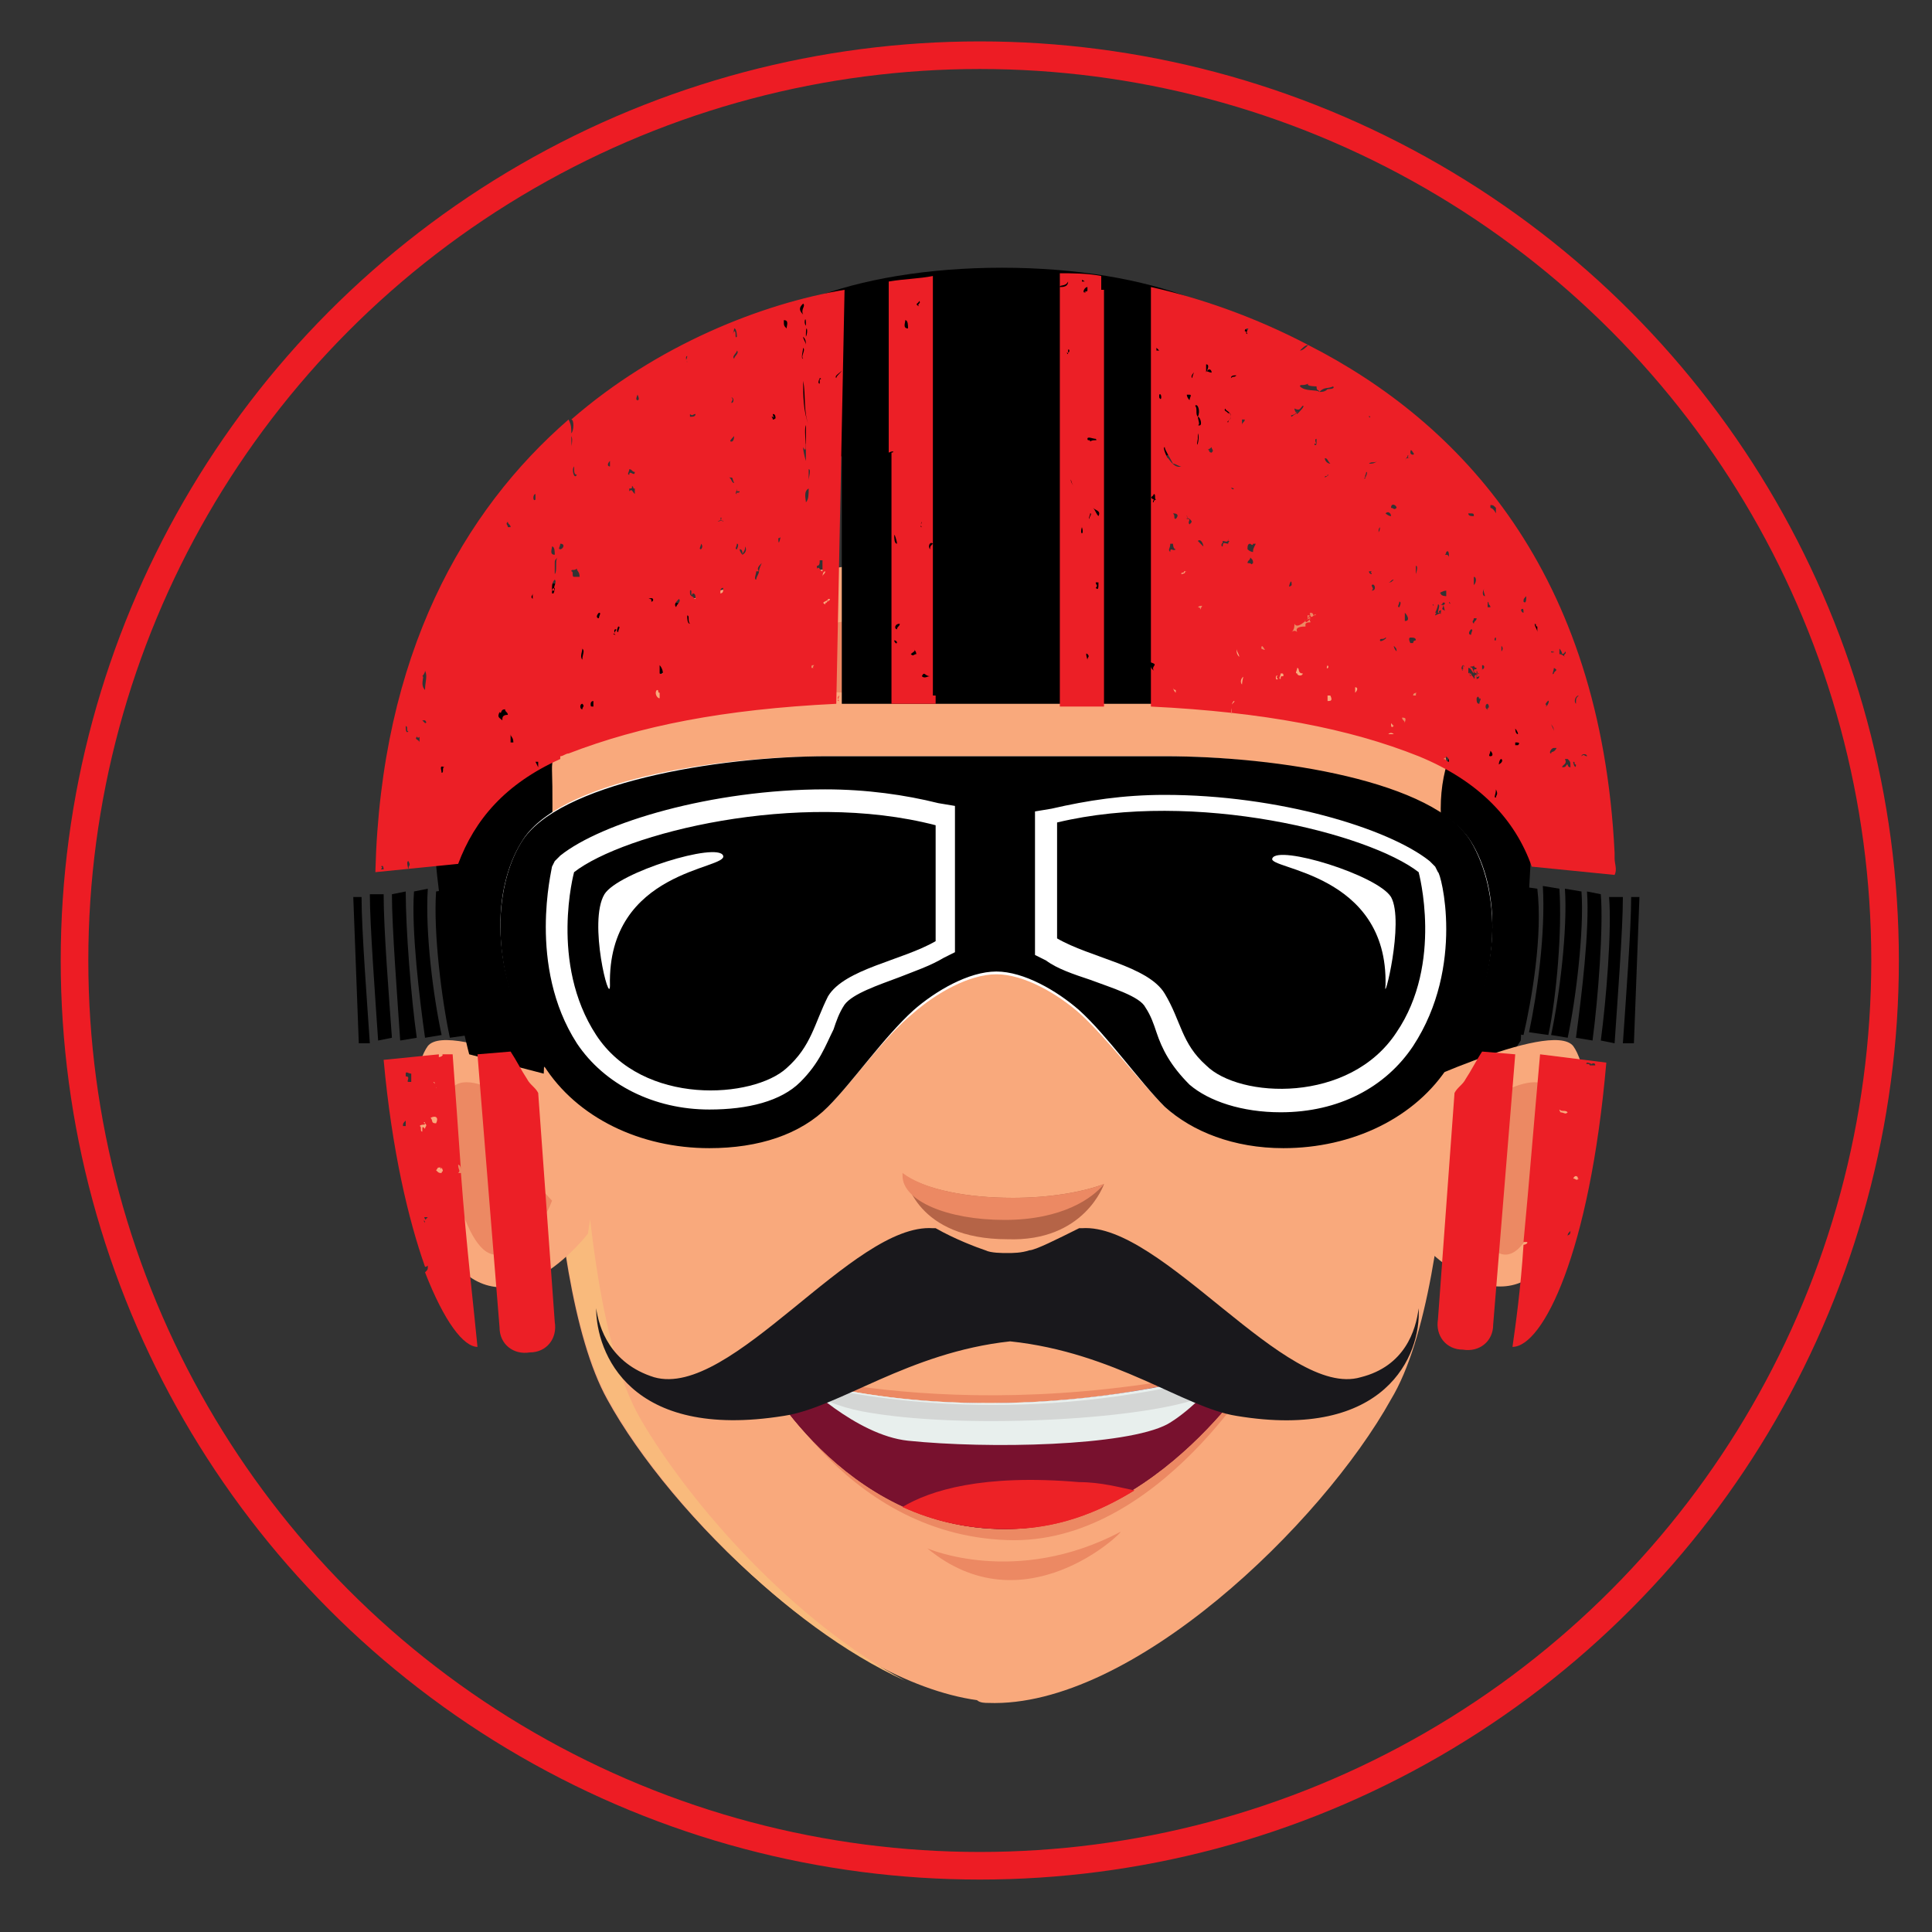 <?xml version="1.0" encoding="utf-8"?>
<!-- Generator: Adobe Illustrator 19.2.1, SVG Export Plug-In . SVG Version: 6.00 Build 0)  -->
<svg version="1.1" id="Layer_1" xmlns="http://www.w3.org/2000/svg" xmlns:xlink="http://www.w3.org/1999/xlink" x="0px" y="0px"
	 viewBox="0 0 70 70" style="enable-background:new 0 0 70 70;" xml:space="preserve">
<rect x="0" y="0" width="70" height="70" fill="#333333" stroke="none"/>
<style type="text/css">
	.st0{fill:#F9A97C;}
	.st1{fill:#EC8963;}
	.st2{fill:#F9BA7C;}
	.st3{fill:#78112E;}
	.st4{fill:#ED2226;}
	.st5{fill:#E8EFED;}
	.st6{fill:#D4D6D5;}
	.st7{fill:#B56447;}
	.st8{fill:none;stroke:#ED1C24;stroke-miterlimit:10;}
	.st9{fill:#EC1F26;}
	.st10{fill:#FFFFFF;}
	.st11{fill:#19181C;}
</style>
<path class="st0" d="M52.7,33.5c-0.9-2.9,3.9-14.1-17.7-13.3c-21.2,0.8-14.3,10.4-15.2,13.2c0,0-0.3,12.8,2.2,17.3
	c2.3,4.2,8.4,10.2,13.4,10.9c0.1,0.1,0.3,0.1,0.4,0.1c5.2,0.2,12.1-6.5,14.6-11C53,46.4,52.7,33.5,52.7,33.5"/>
<path class="st1" d="M52.4,27.6L52.4,27.6c0-0.2-0.1-0.3-0.1-0.5l0-0.1c0-0.1-0.1-0.3-0.1-0.4c0,0,0-0.1,0-0.1
	C52,26.3,52,26.2,51.9,26c0,0,0,0,0,0c-0.1-0.3-0.3-0.6-0.5-0.9c0,0,0,0,0,0c-0.1-0.2-0.2-0.3-0.3-0.4c0,0,0,0,0,0
	c-0.1-0.1-0.2-0.3-0.4-0.4c0,0,0,0,0,0c-0.3-0.3-0.6-0.6-0.9-0.9c0,0,0,0,0,0c-0.2-0.1-0.4-0.3-0.5-0.4c0,0,0,0,0,0
	c-0.6-0.4-1.3-0.8-2.1-1.1c0,0,0,0,0,0c-0.3-0.1-0.5-0.2-0.8-0.3c0,0,0,0,0,0c-0.6-0.2-1.3-0.4-2-0.5c-8.3-0.2-21,2.9-21,2.9
	s4.4,1.4,10.9,1.1c6.6-0.3,12.7-4,16.1,1.1C51,27.3,51.8,27.7,52.4,27.6"/>
<path class="st1" d="M45.8,49.3c0,0-3.8,6.7-9.3,6.5c-6.1-0.2-8.9-6.3-8.9-6.3S35.1,52,45.8,49.3"/>
<path class="st2" d="M23.2,51.4c-1.5-2.6-2-8-2.2-12.1c-0.4-0.1-0.8-0.2-1.1-0.4c0.2,4.1,0.7,9.3,2.2,11.9
	c1.9,3.4,6.3,8.1,10.7,10.1C28.8,58.8,25,54.5,23.2,51.4"/>
<path class="st0" d="M22.1,39.7c0,0-5.8-2.8-6.6-1.8c-0.8,1.1-1,5.8,1.1,8c2.1,2.2,4.7-1.2,4.7-1.2L22.1,39.7z"/>
<path class="st1" d="M19.4,40.4c0,0-3-2.3-3.2-0.5c-0.2,1.8,0.7,6.1,2,5.5c1.4-0.6,1.8-1.9,1.8-1.9S17.7,41.2,19.4,40.4"/>
<path class="st3" d="M27.5,49.6c0,0,7.7,3,18.2-0.3c0,0-3.7,6.1-9.3,6.1C30.5,55.4,27.5,49.6,27.5,49.6"/>
<path class="st4" d="M36.5,55.4c1.8,0,3.3-0.6,4.6-1.4c-0.5-0.1-1.2-0.3-2-0.3c-3.5-0.3-5.4,0.3-6.4,0.9
	C33.8,55.1,35,55.4,36.5,55.4"/>
<path class="st5" d="M44.4,49.7c-7.2,1.9-12.9,1-15.4,0.3h0c0,0,2,2,3.9,2.2c2.9,0.3,7.9,0.2,9.4-0.6C43,51.2,43.8,50.4,44.4,49.7"
	/>
<path class="st3" d="M27.5,49.6c0,0,7.7,3,18.2-0.3c0,0-3.7,6.1-9.3,6.1C30.5,55.4,27.5,49.6,27.5,49.6"/>
<path class="st4" d="M36.5,55.4c1.8,0,3.3-0.6,4.6-1.4c-0.5-0.1-1.2-0.3-2-0.3c-3.5-0.3-5.4,0.3-6.4,0.9
	C33.8,55.1,35,55.4,36.5,55.4"/>
<path class="st5" d="M44.4,49.7c-7.2,1.9-12.9,1-15.4,0.3h0c0,0,2,2,3.9,2.2c2.9,0.3,7.9,0.2,9.4-0.6C43,51.2,43.8,50.4,44.4,49.7"
	/>
<path class="st6" d="M29,50.1L29,50.1c0,0,0.6,0.8,2.6,1.1c3.7,0.6,10.1,0.2,12-0.6c0,0,0.6-0.6,0.8-0.8
	C37.2,51.7,31.5,50.7,29,50.1"/>
<path class="st7" d="M40,42.9c-0.8,0.3-2,0.5-3.3,0.5c-1.7,0-3.1-0.3-3.9-0.8c0,0.1,0.4,2.3,3.7,2.3C39.3,45,40,42.9,40,42.9"/>
<path class="st1" d="M40,42.9c-0.8,0.3-2,0.5-3.3,0.5c-1.7,0-3.2-0.3-4-0.9c0,0,0,0,0,0.1c0,0.9,1.6,1.6,3.7,1.6S39.6,43.4,40,42.9"
	/>
<path class="st7" d="M45,48.9c0,0,1.4,0.4,1,1.4C46,50.3,46.9,48.3,45,48.9"/>
<path class="st7" d="M28.4,49c0,0-1.4,0.4-1,1.4C27.4,50.5,26.5,48.5,28.4,49"/>
<path class="st1" d="M33.6,56.1c0,0,3.2,1.4,7-0.6C40.7,55.5,37.1,59,33.6,56.1"/>
<path d="M27.5,23.3c0,0-7.6,1.7-7.5,4.6c0.1,2.9-0.3,11-0.3,11L17,38.2c0,0-4.8-18.2,3.7-17C29.2,22.4,27.5,23.3,27.5,23.3"/>
<path d="M18.8,26.6c1-4.6,6.2-4.1,6.2-4.1c-1.1-0.5-2-1-3-1.3c-7.4-0.5-3.1,17-3.1,17l0.9,0.2C19.8,38.4,17.8,31.2,18.8,26.6"/>
<polygon points="56,21.4 55.1,37.7 52.2,42.1 52.4,33.1 "/>
<path class="st0" d="M50.4,39.7c0,0,5.8-2.8,6.6-1.8c0.8,1.1,1,5.8-1.1,8c-2.1,2.2-4.9-1.4-4.9-1.4L50.4,39.7z"/>
<path class="st1" d="M53.1,40.4c0,0,3-2.3,3.2-0.5c0.2,1.8-0.7,6.1-2,5.5c-1.4-0.6-1.8-1.9-1.8-1.9S54.8,41.2,53.1,40.4"/>
<path d="M52.2,29.3c0-1.6,0.6-2.9,1.3-2.9c0.7,0,1.3,1.3,1.3,2.9c0,1.6-0.6,2.9-1.3,2.9C52.8,32.2,52.2,30.9,52.2,29.3"/>
<rect x="30.5" y="11.1" width="11.4" height="14.4"/>
<path d="M26.6,13.5c0-2.1,4.3-3.8,9.7-3.8c5.4,0,9.7,1.7,9.7,3.8c0,2.1-4.3,3.8-9.7,3.8C31,17.3,26.6,15.6,26.6,13.5"/>
<circle class="st8" cx="35.5" cy="34.8" r="32.8"/>
<path class="st9" d="M19.5,39.6c-0.1-0.2-0.3-0.3-0.4-0.5c-0.2-0.3-0.4-0.7-0.6-1l-1.2,0.1l0.8,9.9c0,0.6,0.5,1,1.1,0.9
	c0.6,0,1-0.5,0.9-1.1L19.5,39.6z"/>
<path class="st9" d="M52.7,39.6c0.1-0.2,0.3-0.3,0.4-0.5c0.2-0.3,0.4-0.7,0.6-1l1.2,0.1L54.1,48c0,0.6-0.5,1-1.1,0.9
	c-0.6,0-1-0.5-0.9-1.1L52.7,39.6z"/>
<path class="st10" d="M53.3,30.5c-1.3-2.1-7-3.1-11.1-3.1h-6.1H30c-4.1,0-9.8,0.9-11.1,3.1c-1,1.6-1.3,4.7,0.8,8c1.2,1.9,3.5,3,6,3
	c1.8,0,3.3-0.5,4.3-1.4c0.9-0.9,2-2.5,3.1-3.4c0.8-0.7,2-1.4,3-1.4c1,0,2.2,0.7,3,1.4c1,0.9,2.2,2.5,3.1,3.4c1,0.9,2.5,1.4,4.3,1.4
	c2.5,0,4.8-1.1,6-3C54.6,35.2,54.3,32.1,53.3,30.5"/>
<path class="st9" d="M39.9,10.5c0,0,0-0.1,0-0.1c0,0,0-0.4,0-0.4c-0.5-0.1-1.1-0.1-1.5-0.1l0,15.7c0.5,0,1.1,0,1.6,0V10.5z
	 M38.4,10.4c0-0.1,0.2,0,0.3-0.2C38.7,10.4,38.5,10.4,38.4,10.4 M38.7,12.8C38.7,12.9,38.6,12.7,38.7,12.8
	C38.6,12.7,38.6,12.7,38.7,12.8c0-0.1,0-0.1,0-0.1C38.7,12.6,38.8,12.7,38.7,12.8C38.8,12.8,38.6,12.7,38.7,12.8 M38.9,17.6
	c0,0-0.1-0.1-0.1-0.2C38.8,17.3,38.8,17.5,38.9,17.6C38.9,17.5,38.9,17.5,38.9,17.6C39,17.5,38.9,17.5,38.9,17.6 M39.2,19.1
	C39.3,19.4,39.1,19.4,39.2,19.1 M39.3,10.2C39.3,10.2,39.3,10.2,39.3,10.2L39.3,10.2c-0.1,0-0.1,0-0.1,0v-0.1
	C39.2,10.2,39.2,10.1,39.3,10.2L39.3,10.2C39.3,10.1,39.3,10.2,39.3,10.2L39.3,10.2z M39.3,10.6c-0.1,0,0-0.2,0.1-0.2
	c0,0.1,0,0.1,0,0.1C39.4,10.6,39.4,10.5,39.3,10.6C39.3,10.5,39.4,10.6,39.3,10.6 M39.4,23.9c0,0-0.1-0.3,0-0.2
	C39.5,23.8,39.4,23.8,39.4,23.9 M39.5,18.8C39.5,18.8,39.5,18.8,39.5,18.8C39.5,18.8,39.5,18.8,39.5,18.8c-0.1,0,0-0.1,0-0.2
	C39.6,18.6,39.4,18.8,39.5,18.8 M39.5,16c0-0.1-0.1,0-0.1-0.1c0-0.1,0.2,0,0.3,0C39.8,16,39.6,15.9,39.5,16 M39.8,18.7
	c-0.1-0.1-0.1-0.2-0.2-0.3C39.7,18.5,39.9,18.5,39.8,18.7 M39.7,21.3c0.1-0.1,0-0.1,0-0.2c0,0,0.1,0,0.1,0
	C39.8,21.3,39.8,21.4,39.7,21.3"/>
<path class="st9" d="M30.6,10.5c-3,0.5-6.8,2-9.9,4.7c0.1,0,0.1,0.4,0,0.5c0-0.2,0-0.3-0.1-0.5c-3.8,3.3-6.8,8.5-7,16.4l3-0.3
	c0.6-1.6,1.7-2.9,3.7-3.8c0,0,0,0,0-0.1c0,0,0,0,0,0c0.1,0,0.2-0.1,0.3-0.1c2.6-1,5.6-1.6,9.7-1.8L30.6,10.5z M13.8,31.5
	c0,0,0.1-0.1,0-0.1c0.1-0.1,0.1,0.1,0.1,0.1H13.8z M14.8,31.5c0,0-0.1-0.3,0-0.3C14.9,31.4,14.8,31.3,14.8,31.5 M14.7,26.3
	C14.8,26.3,14.8,26.3,14.7,26.3C14.8,26.4,14.8,26.3,14.7,26.3c0.1,0,0,0.2,0.1,0.2C14.7,26.6,14.7,26.4,14.7,26.3 M15.2,26.9
	C15.2,26.9,15.2,26.9,15.2,26.9L15.2,26.9c0-0.1-0.2-0.1-0.1-0.2c0,0,0,0,0,0c0-0.1,0,0.1,0.1,0C15.2,26.8,15.2,26.9,15.2,26.9
	 M15.4,26.2C15.3,26.3,15.5,26.1,15.4,26.2c-0.1-0.1-0.1-0.1-0.1-0.1c0,0,0.1,0,0.1,0C15.4,26.1,15.5,26.2,15.4,26.2 M15.4,25
	c-0.2-0.2,0-0.5-0.1-0.5c0,0,0.1-0.1,0.1-0.2C15.5,24.5,15.4,24.7,15.4,25 M16.1,27.8c-0.1,0,0,0.2-0.1,0.2
	C16,27.9,15.9,27.7,16.1,27.8C16,27.8,16,27.8,16.1,27.8 M18.2,26.1C18.1,26,18,26,18.1,25.8c0.1,0.1,0-0.1,0.2-0.1
	c0,0.1,0.1,0.1,0.1,0.2C18.2,25.9,18.2,26,18.2,26.1 M18.4,18.9c0,0.1,0.1,0.1,0.1,0.2h-0.1C18.4,19,18.3,19,18.4,18.9 M18.5,26.9
	c0-0.1,0-0.1,0-0.3c0,0.1,0.1,0.1,0.1,0.3C18.6,26.9,18.5,26.9,18.5,26.9 M19.2,23.2C19.2,23.2,19.2,23.3,19.2,23.2L19.2,23.2
	C19.2,23.1,19.2,23.2,19.2,23.2C19.2,23.2,19.2,23.2,19.2,23.2 M19.3,21.7c-0.1-0.1,0-0.1,0-0.2C19.3,21.4,19.3,21.6,19.3,21.7
	 M19.4,17.9c0,0.1,0,0.1,0,0.2C19.3,18.2,19.3,17.9,19.4,17.9 M19.5,27.8L19.5,27.8l-0.1-0.2h0.1V27.8z M20,19.8
	c0.1,0,0.1,0.2,0.1,0.3C19.9,20.1,20,19.9,20,19.8 M20.1,21c0.1,0.1-0.1,0.3,0,0.4c0,0-0.1,0-0.1,0C20,21.2,20,21.1,20.1,21
	 M20.1,21.5c0,0-0.1,0-0.1,0c0-0.1,0-0.2,0.1-0.2C20.1,21.5,20,21.5,20.1,21.5 M20.1,20.8c0-0.1,0-0.3,0-0.4c0-0.1,0-0.1,0.1-0.2
	C20.1,20.3,20.2,20.7,20.1,20.8 M20.3,19.9c-0.1,0,0-0.1,0-0.2C20.5,19.7,20.4,19.9,20.3,19.9 M29.7,13.7
	C29.8,13.7,29.7,13.8,29.7,13.7c0,0.1,0,0.1,0,0.2C29.6,13.9,29.7,13.7,29.7,13.7 M29.2,12.2c0,0.1,0-0.1,0-0.1
	C29.2,11.7,29.3,12,29.2,12.2 M29.2,12.5c0-0.1-0.1-0.2-0.1-0.3C29.2,12.3,29.2,12.4,29.2,12.5 M29.2,11.7c0,0.1,0,0.1,0,0.1
	C29.1,11.7,29.2,11.4,29.2,11.7 M26.6,11.9c0.1,0,0.1,0.3,0.1,0.3c-0.1,0.1,0-0.2-0.1-0.2C26.5,12.2,26.6,12,26.6,11.9 M26.1,18.8
	C26.1,18.7,26.2,18.8,26.1,18.8c0.1,0.1,0.1,0.1,0.1,0c0,0,0,0,0,0v0.1c-0.1-0.1-0.1,0-0.2,0C26,18.9,26.2,18.8,26.1,18.8 M25,15
	c0.1,0.1,0.1,0,0.2,0c0,0.1-0.1,0.1-0.2,0.1V15z M20.9,17.2c-0.1,0.2-0.2-0.2-0.1-0.3C20.8,17.1,20.8,17.2,20.9,17.2 M20.7,15.8
	c0.1,0.2-0.1,0.5,0.1,0.7C20.7,16.4,20.7,16,20.7,15.8 M20.8,20.9c-0.1,0,0-0.2-0.1-0.2c0-0.1,0.1,0,0.2-0.1c0,0.1,0.1,0.1,0.1,0.3
	H20.8z M21.1,25.7c-0.1,0-0.1-0.2,0-0.2C21.2,25.6,21.1,25.6,21.1,25.7 M21.1,23.9C21.1,23.9,21,23.8,21.1,23.9
	c-0.1-0.1,0-0.3,0-0.4C21.2,23.6,21.1,23.7,21.1,23.9 M21.5,25.6c-0.1,0-0.1,0-0.1-0.1c0,0,0-0.1,0.1-0.1V25.6z M21.7,22.4
	c-0.1,0-0.1-0.1,0-0.2C21.8,22.2,21.7,22.3,21.7,22.4 M22.1,16.9c-0.1,0-0.1-0.1,0-0.2C22.1,16.7,22.1,16.8,22.1,16.9 M22.3,23
	C22.2,23,22.2,22.9,22.3,23c-0.1-0.2,0-0.2,0-0.2C22.4,22.8,22.2,22.9,22.3,23 M22.4,22.9c-0.1,0,0-0.2,0-0.2
	C22.5,22.7,22.4,22.8,22.4,22.9 M22.8,17C22.8,17,22.8,17,22.8,17c0.1,0,0.1,0.1,0.2,0.1c0,0.2-0.2-0.1-0.2,0.1
	C22.7,17.2,22.8,17.1,22.8,17 M22.8,17.8v-0.1c0.1,0,0.1,0,0.1-0.1c0.1,0.1,0,0.1,0.1,0.1c0,0,0,0.1,0,0.2
	C22.9,17.8,22.9,17.7,22.8,17.8 M23.1,14.5c-0.1,0,0-0.2,0-0.2C23.1,14.3,23.2,14.5,23.1,14.5 M23.6,21.8
	C23.6,21.8,23.6,21.7,23.6,21.8C23.6,21.7,23.6,21.7,23.6,21.8c0-0.1,0-0.1-0.1-0.1C23.7,21.6,23.7,21.8,23.6,21.8 M23.9,25.3
	c-0.1,0-0.2-0.2-0.1-0.3c0.1,0,0,0.1,0.1,0.1V25.3z M23.9,24.4c0-0.1,0-0.2,0-0.3C24,24.2,24.1,24.5,23.9,24.4 M24.5,22
	c-0.1-0.1,0-0.2,0.1-0.3C24.7,21.8,24.5,21.9,24.5,22 M24.9,12.9c0,0.1-0.1,0.2,0,0.2C24.9,13.2,24.8,12.9,24.9,12.9 M25,22.6
	c-0.1,0-0.1-0.2-0.1-0.3C25,22.3,24.9,22.5,25,22.6 M25.2,21.7C25.1,21.7,25.1,21.6,25.2,21.7c-0.1-0.1-0.2-0.1-0.2-0.2c0,0,0,0,0,0
	c0,0,0-0.1,0-0.1c0.1-0.1,0,0.3,0.1,0.1C25.2,21.5,25.2,21.6,25.2,21.7 M25.4,19.9c-0.1,0,0-0.1,0-0.2
	C25.5,19.8,25.4,19.9,25.4,19.9 M26.1,21.5c0-0.1,0-0.2,0.1-0.2c0,0,0,0.1,0,0.1C26.2,21.5,26.1,21.5,26.1,21.5 M26.4,17.3
	C26.4,17.3,26.5,17.2,26.4,17.3c0.2,0,0.1,0,0.2,0.2C26.5,17.5,26.5,17.3,26.4,17.3 M26.6,15.8c0,0,0,0.2-0.1,0.2
	C26.4,16,26.5,15.9,26.6,15.8 M26.5,14.6c0-0.1,0.1-0.1,0-0.2C26.6,14.4,26.6,14.6,26.5,14.6 M26.7,12.7c0.1,0.1-0.1,0.2-0.1,0.3
	C26.5,12.9,26.7,12.8,26.7,12.7 M26.7,19.9c-0.1,0,0-0.1,0-0.2C26.8,19.7,26.7,19.9,26.7,19.9 M26.7,17.9c-0.1,0,0-0.1,0-0.2
	c0,0,0,0,0,0.1c0,0,0,0,0.1,0C26.8,17.9,26.6,17.8,26.7,17.9 M26.9,20.1c0,0-0.1-0.1-0.1-0.2C26.9,19.9,26.9,20,26.9,20.1
	c0-0.1,0.1-0.1,0.1-0.3C27.1,20,26.9,20.1,26.9,20.1 M27.1,17.9v-0.2C27.1,17.7,27.1,18,27.1,17.9 M27.4,21c-0.1,0,0-0.2,0-0.3
	c0,0,0.1,0,0.1,0C27.5,20.8,27.4,20.9,27.4,21 M27.5,20.7c-0.1-0.1,0-0.2,0.1-0.3C27.6,20.4,27.5,20.6,27.5,20.7 M28,15.2
	c0-0.1-0.1-0.1,0-0.1c0.1,0.1,0,0,0-0.1c0.1,0,0.1,0.1,0.1,0.2C28.1,15.1,28.1,15.2,28,15.2 M28.2,19.5c0.1,0,0.1-0.1,0.1-0.2
	C28.3,19.4,28.2,19.9,28.2,19.5 M28.5,11.9C28.5,11.8,28.5,11.8,28.5,11.9c-0.1-0.1-0.1-0.1-0.1-0.3C28.6,11.6,28.5,11.8,28.5,11.9
	 M29.1,11c0.1,0.1-0.1,0.2,0,0.4C28.9,11.2,29,11.1,29.1,11 M29.1,12.6c0.1,0.1-0.1,0.3,0,0.4C29,13,29.1,12.7,29.1,12.6 M29.1,13.8
	c0.1,0.5,0,1.1,0.2,1.6C29.1,14.9,29.1,14.3,29.1,13.8 M29.2,15.4c0,0.1,0,0.8,0,1.3c0,0-0.1-0.3-0.1-0.5
	C29.3,16.6,29.1,15.6,29.2,15.4 M29.3,17.4c0,0.1,0,0.2,0,0.3c0,0,0,0,0,0c0,0.2,0,0.4-0.1,0.5c0-0.1-0.1-0.4,0.1-0.5c0,0,0,0,0-0.1
	c0-0.2,0-0.5,0-0.6C29.4,17,29.3,17.3,29.3,17.4 M29.4,24.2c0-0.1,0-0.1,0.1-0.1c0,0-0.1,0.1,0,0.1C29.6,24.2,29.5,24.2,29.4,24.2
	 M29.8,20.7c-0.1,0-0.1-0.2-0.2-0.1c0,0,0-0.1,0-0.1c0.1,0,0.1-0.1,0.1-0.2c0,0,0.1,0,0.1,0C29.8,20.4,29.8,20.5,29.8,20.7
	C29.8,20.6,29.8,20.7,29.8,20.7 M29.9,20.7c0,0.1-0.1,0.1-0.1,0.2C29.8,20.9,29.8,20.7,29.9,20.7 M29.9,21.9
	c-0.2-0.1,0.1-0.1,0.1-0.2C30,21.7,30,21.8,29.9,21.9C30,21.8,29.9,21.8,29.9,21.9 M30,21.8c0-0.1,0-0.1,0-0.1
	C30.1,21.7,30.1,21.7,30,21.8C30.1,21.8,30.1,21.8,30,21.8 M30.4,25.4c-0.1,0,0-0.1,0-0.2C30.4,25.2,30.3,25.3,30.4,25.4 M30.3,13.7
	c-0.1-0.1,0.2-0.2,0.2-0.3C30.5,13.5,30.3,13.6,30.3,13.7"/>
<path class="st9" d="M15.4,45.9C15.4,45.9,15.4,45.9,15.4,45.9C15.4,45.8,15.4,45.9,15.4,45.9c0.1,0,0.1-0.1,0.1,0
	c0,0.1,0,0.1-0.1,0.2c0.7,1.8,1.4,2.7,1.9,2.7c-0.1-1.1-0.4-3.6-0.6-6.3c0,0-0.1,0-0.1,0c0.1-0.1,0-0.1,0-0.3c0.1,0,0.1,0.2,0.1,0.2
	c-0.1-1.4-0.2-2.9-0.3-4.2l-0.4,0c0.1,0,0,0.1-0.1,0.1v-0.1l-2,0.2C14.2,41.7,14.8,44.2,15.4,45.9 M16,42.3c0.1,0.2,0,0.1,0,0.2
	c-0.1,0-0.1,0-0.2-0.1c0,0,0,0,0,0C15.9,42.3,15.8,42.3,16,42.3C15.9,42.3,16,42.4,16,42.3 M15.7,39.2c0.1,0,0,0.1,0.1,0.2
	C15.8,39.5,15.8,39.3,15.7,39.2C15.7,39.3,15.7,39.3,15.7,39.2 M15.8,40.7C15.8,40.7,15.8,40.7,15.8,40.7c-0.2,0-0.1-0.1-0.2-0.2
	C15.8,40.4,15.9,40.5,15.8,40.7 M15.4,44.3C15.4,44.3,15.3,44.2,15.4,44.3C15.4,44.2,15.4,44.2,15.4,44.3
	C15.3,44.2,15.4,44.2,15.4,44.3c0.1-0.1-0.1-0.2,0-0.2c0,0,0.1,0,0.1,0C15.4,44.2,15.4,44.2,15.4,44.3 M15.4,40.7
	C15.4,40.7,15.4,40.7,15.4,40.7C15.3,40.7,15.4,40.6,15.4,40.7c0.1,0.1,0,0.1,0,0.2c-0.1-0.1-0.1-0.1-0.1,0.1c-0.1,0,0-0.2-0.1-0.2
	C15.3,40.7,15.4,40.8,15.4,40.7 M14.7,38.9C14.8,38.9,14.7,38.9,14.7,38.9c0-0.1,0.1,0,0.2,0c0,0.1,0,0.1,0,0.3c0,0-0.1,0-0.1,0
	c-0.1,0,0.1-0.2-0.1-0.2C14.7,39,14.7,39,14.7,38.9 M14.7,40.6c0,0.1,0,0.1,0,0.2h-0.1c0,0,0,0,0,0C14.6,40.7,14.6,40.7,14.7,40.6
	L14.7,40.6z"/>
<path class="st9" d="M55.8,38.2c-0.2,2.2-0.4,4.7-0.6,6.8c0,0,0.1,0,0.1,0c0.1,0,0,0.1-0.1,0.1c-0.1,1.6-0.3,3-0.4,3.7
	c1.1,0,2.8-3.4,3.4-10.3L55.8,38.2z M56.5,40.2c0.1,0.1,0.2,0,0.3,0.1c-0.1,0.1-0.1,0-0.3,0C56.6,40.3,56.5,40.3,56.5,40.2
	 M56.8,44.8C56.7,44.8,56.7,44.8,56.8,44.8C56.8,44.8,56.7,44.8,56.8,44.8c0-0.1,0-0.1,0.1-0.2C56.9,44.8,56.8,44.7,56.8,44.8
	 M57.2,42.7C57.2,42.6,57.1,42.7,57.2,42.7c-0.1,0.1-0.1,0-0.2,0C57.1,42.5,57.2,42.7,57.2,42.7C57.3,42.7,57.3,42.7,57.2,42.7
	C57.3,42.8,57.2,42.7,57.2,42.7 M57.6,38.6c0-0.1-0.2,0-0.1-0.1c0.1,0,0.2,0.1,0.2,0C57.7,38.5,57.7,38.5,57.6,38.6
	c0.1-0.1,0.2-0.1,0.2,0C57.7,38.6,57.7,38.6,57.6,38.6"/>
<path class="st9" d="M58.5,31.1C58.5,31.1,58.5,31,58.5,31.1c0-0.1,0-0.1,0-0.2C58,20.7,52.9,15.3,47.4,12.5
	c-0.1,0.1-0.2,0.2-0.3,0.2c0.1-0.1,0.2-0.2,0.3-0.2c-1.9-1-3.9-1.7-5.7-2.1v7.9c0,0,0,0,0,0c0,0,0,0,0,0v7.3
	c4.1,0.2,7.2,0.8,9.7,1.8c2.2,0.9,3.5,2.3,4.1,4l3,0.3C58.6,31.5,58.5,31.3,58.5,31.1 M51.2,16.4c0.1,0.1-0.1,0.1-0.1,0
	C51.1,16.2,51.2,16.4,51.2,16.4 M51,16.5c0.1,0-0.1,0.1,0.1,0.1c0,0-0.1,0-0.1,0c-0.1,0-0.1,0.1-0.1,0.1C50.9,16.6,51,16.6,51,16.5
	 M50.6,18.4L50.6,18.4C50.6,18.4,50.6,18.4,50.6,18.4c-0.1,0.1-0.1,0-0.2,0C50.4,18.2,50.6,18.3,50.6,18.4 M49.6,15.1
	C49.6,15,49.7,15.2,49.6,15.1C49.6,15.2,49.6,15.2,49.6,15.1C49.5,15.1,49.7,15.2,49.6,15.1 M47.2,14.7c0.1,0-0.1,0.2-0.2,0.3
	c0,0-0.1-0.1-0.1-0.2C47.1,14.9,47.1,14.8,47.2,14.7 M47,14.9c0,0.1-0.1,0.1-0.2,0.2C46.7,15,46.9,15.1,47,14.9 M46.8,21.2
	c-0.1,0.1-0.1,0-0.1,0.1C46.7,21.2,46.8,20.9,46.8,21.2 M44.4,14.8c0,0.1,0.2,0.1,0.2,0.3c0,0.1-0.1,0.1-0.1,0.2
	c-0.1,0,0.1-0.1,0.1-0.2c0-0.1-0.1-0.2-0.1-0.1C44.5,14.9,44.3,14.9,44.4,14.8 M43.4,15.1c0.1,0,0.2,0.4,0,0.3
	C43.5,15.4,43.4,15.2,43.4,15.1 M43.4,15.1c-0.1-0.1,0-0.3-0.1-0.4C43.4,14.6,43.5,14.9,43.4,15.1 M41.8,17.9c0.1,0,0,0.2,0.1,0.2
	c0,0-0.1,0-0.1,0.1c-0.1,0,0.1-0.2,0-0.1C41.6,18,41.8,18,41.8,17.9 M41.8,24.3C41.8,24.4,41.8,24.2,41.8,24.3
	c-0.1-0.1-0.1-0.1-0.1-0.2c0,0,0,0,0,0c0,0,0,0,0-0.1C42,24.1,41.7,24.1,41.8,24.3 M41.9,12.7v-0.1c0,0,0.1,0.1,0.1,0.1
	C42.1,12.7,41.9,12.7,41.9,12.7 M42,14.4C42,14.4,42.1,14.4,42,14.4c0-0.1,0-0.1,0-0.1C42.1,14.2,42.1,14.6,42,14.4 M42.6,25.1
	C42.5,25.1,42.6,25.1,42.6,25.1C42.5,25,42.5,25.1,42.6,25.1c-0.1-0.1-0.1-0.2-0.1-0.2c0,0,0,0.1,0.1,0.1V25.1z M42.4,20
	c-0.1-0.1,0-0.1,0-0.3c0,0,0.1,0,0.1,0c0,0,0,0.2,0.1,0.2C42.5,20,42.4,19.8,42.4,20 M42.6,18.8c-0.1,0,0-0.1-0.1-0.2
	C42.7,18.6,42.7,18.7,42.6,18.8 M42.3,16.6c0,0-0.2-0.4-0.1-0.4c0,0.1,0.2,0.4,0.3,0.6c0.1,0,0.2,0.1,0.3,0.1
	C42.5,17,42.3,16.5,42.3,16.6 M43,20.7C43,20.7,42.9,20.8,43,20.7c-0.1,0.1-0.2,0.1-0.2,0.1c0-0.1,0.1,0,0.1-0.1
	C42.9,20.7,42.9,20.7,43,20.7C42.9,20.8,42.9,20.7,43,20.7L43,20.7C43,20.7,43,20.7,43,20.7C43,20.7,43,20.7,43,20.7 M43,14.3
	C43,14.2,43,14.3,43,14.3c0.1,0,0.1,0,0.1,0c0.1,0,0,0.1,0,0.2C43,14.4,43,14.3,43,14.3 M43.1,19c-0.1-0.1,0.1-0.2-0.1-0.2
	c-0.1-0.1,0.1,0.1,0-0.1c0-0.1,0,0.1,0.1,0.1C43.2,18.9,43.2,18.9,43.1,19 M43.2,13.7c-0.1-0.1,0.1-0.2,0.1-0.3
	C43.3,13.4,43.2,13.6,43.2,13.7 M43.4,15.9C43.4,15.9,43.4,15.9,43.4,15.9c0-0.1,0-0.1,0-0.2C43.5,15.9,43.3,16.4,43.4,15.9
	 M43.6,19.8c-0.1-0.1-0.1-0.1-0.2-0.2C43.5,19.5,43.6,19.7,43.6,19.8 M43.6,21.9c0,0-0.1,0.1-0.1,0.2c0,0,0-0.1-0.1-0.1
	C43.5,21.9,43.6,22,43.6,21.9C43.6,21.9,43.7,21.9,43.6,21.9C43.6,22,43.6,22,43.6,21.9 M43.7,13.5c0,0,0-0.2,0-0.3
	C43.8,13.2,43.8,13.3,43.7,13.5c0.1-0.2,0.2-0.1,0.2,0C43.8,13.5,43.7,13.4,43.7,13.5 M43.9,16.2c0,0.1,0.1,0.1,0,0.2
	c-0.1,0-0.1-0.1-0.1-0.1C43.7,16.3,43.8,16.3,43.9,16.2C43.8,16.3,43.9,16.2,43.9,16.2C43.9,16.1,43.9,16.2,43.9,16.2
	C43.9,16.2,43.9,16.2,43.9,16.2 M44.5,19.7c-0.1,0-0.2-0.1-0.2,0.1c-0.1,0,0-0.2,0-0.1c0,0,0-0.1,0-0.1c0.1,0,0.2,0.1,0.2-0.1
	C44.5,19.5,44.5,19.6,44.5,19.7c0-0.1,0-0.1,0-0.1C44.6,19.6,44.5,19.6,44.5,19.7 M44.6,25.6c0.1,0.6-0.1,0,0.1-0.2c0,0,0,0,0,0.1
	c0,0,0,0,0-0.1C44.8,25.4,44.6,25.5,44.6,25.6 M44.7,17.7C44.7,17.8,44.5,17.6,44.7,17.7C44.7,17.7,44.7,17.7,44.7,17.7 M44.6,13.7
	c0-0.1,0.1-0.1,0.2-0.1C44.7,13.7,44.7,13.6,44.6,13.7 M44.8,23.5c0,0.1,0.1,0.2,0.1,0.3C44.8,23.7,44.8,23.6,44.8,23.5 M45,24.8
	C44.9,24.8,45,24.8,45,24.8C44.9,24.7,44.9,24.7,45,24.8c-0.1-0.1,0-0.3,0.1-0.3C45.1,24.2,45,24.7,45,24.8 M45,15.4
	c0,0,0-0.1,0-0.2h0.1C45.1,15.3,45,15.3,45,15.4 M45.1,12c0-0.1,0.1-0.1,0.1-0.1c0.1,0-0.1,0.1,0,0.2C45.1,12.1,45.2,12,45.1,12
	 M45.3,22.3C45.3,22.3,45.4,22.3,45.3,22.3L45.3,22.3z M45.2,20.4c0-0.1,0.1-0.1,0.1-0.2c0.1,0.1,0.1,0.1,0.1,0.2
	C45.3,20.5,45.4,20.4,45.2,20.4 M45.4,20c0,0-0.1,0-0.2-0.1c0-0.1,0-0.2,0.1-0.2c0,0,0.1,0.1,0.1,0c0,0,0,0,0,0c0,0,0,0,0.1,0
	C45.4,19.9,45.4,19.9,45.4,20 M45.7,23.5C45.7,23.5,45.7,23.5,45.7,23.5c0-0.2,0.1,0,0.1,0C45.9,23.6,45.7,23.5,45.7,23.5
	 M46.3,24.6c-0.1,0.1-0.1-0.2,0-0.1C46.3,24.5,46.2,24.5,46.3,24.6 M46.5,24.5C46.5,24.6,46.5,24.6,46.5,24.5
	C46.5,24.5,46.5,24.6,46.5,24.5C46.5,24.6,46.5,24.6,46.5,24.5c-0.1,0-0.1,0-0.1,0.1c-0.1,0,0-0.1,0-0.2
	C46.5,24.4,46.5,24.4,46.5,24.5C46.5,24.5,46.5,24.5,46.5,24.5 M47,24.4C47,24.4,47,24.4,47,24.4c-0.1,0,0-0.1,0-0.2
	c0.1,0,0,0.2,0.2,0.2C47.2,24.5,47,24.5,47,24.4 M47.5,22.4c-0.1,0-0.2,0.1-0.3,0.1c0,0.1,0.1-0.1,0.1,0
	C47.3,22.6,47.4,22.5,47.5,22.4c-0.1,0.1,0,0.1,0,0.2c0,0,0,0,0-0.1c0,0.1-0.1,0-0.2,0.1c0,0,0,0.1,0,0.1c-0.1,0-0.4,0-0.3,0.2
	c-0.1-0.1-0.2,0-0.2,0c0-0.1,0-0.1,0,0c0.1-0.1,0.1-0.2,0.1-0.3c0.1,0.2,0.4-0.1,0.5-0.2C47.4,22.5,47.3,22.1,47.5,22.4
	c0-0.1-0.1-0.2,0-0.2C47.5,22.2,47.4,22.4,47.5,22.4 M47.6,22.3c-0.1,0.1-0.1,0-0.2,0.1c0-0.1,0.1-0.1,0.1-0.2
	C47.6,22.2,47.6,22.4,47.6,22.3C47.7,22.2,47.7,22.3,47.6,22.3C47.6,22.4,47.6,22.3,47.6,22.3 M47.7,16.1
	C47.7,16.1,47.7,16.1,47.7,16.1C47.6,16.2,47.6,16,47.7,16.1C47.6,16,47.6,16,47.7,16.1c0,0-0.1-0.2,0-0.2
	C47.7,15.8,47.7,16.2,47.7,16.1 M47.8,14.2c-0.1-0.1-0.5,0-0.7-0.2c0-0.1,0.1,0,0.3-0.1c-0.1,0.1,0.3,0.1,0.3,0.1
	C47.7,14.2,47.8,14.1,47.8,14.2 M48,17.3c0-0.1,0.1,0,0.1-0.1C48.2,17.2,48,17.3,48,17.3C48,17.4,48.1,17.3,48,17.3 M48,16.6
	c0.1,0,0.1,0.1,0.2,0.2C48.1,16.8,48,16.7,48,16.6 M48.1,24.1C48.1,24.1,48.2,24.2,48.1,24.1C48.2,24.2,48,24.3,48.1,24.1
	 M48.1,25.4c0,0,0-0.1,0-0.2h0.1C48.3,25.4,48.2,25.4,48.1,25.4 M48.1,14.1c-0.1,0.1-0.2,0.1-0.3,0.1c0.2-0.2,0.3-0.1,0.5-0.2
	C48.4,14.1,48.1,14.1,48.1,14.1 M49.1,25.1c0,0,0-0.2,0-0.2C49.2,24.9,49.2,25,49.1,25.1C49.1,25.1,49.1,25.1,49.1,25.1 M49.5,17.3
	C49.5,17.3,49.5,17.3,49.5,17.3C49.4,17.4,49.4,17.3,49.5,17.3c-0.1,0,0-0.1,0-0.2C49.6,17.1,49.4,17.4,49.5,17.3 M49.7,20.8
	c-0.1,0-0.1-0.1-0.1-0.1h0.1C49.6,20.8,49.7,20.7,49.7,20.8 M49.7,21.4c0.1-0.1,0-0.1,0-0.2C49.8,21.1,49.9,21.4,49.7,21.4
	 M49.6,16.8c0.1-0.1,0.2,0,0.3-0.1C49.8,16.8,49.7,16.8,49.6,16.8 M49.9,19.3c0.1,0,0-0.1,0.1-0.2C50,19.1,50,19.3,49.9,19.3
	C49.9,19.3,49.9,19.2,49.9,19.3 M50,23.2c0-0.1,0.1,0,0.2-0.1C50.3,23.1,50,23.3,50,23.2 M50.4,18.7c-0.1,0-0.2-0.1-0.2-0.1
	C50.3,18.5,50.4,18.6,50.4,18.7 M50.3,21.1c0.1,0,0.1-0.1,0.2-0.1C50.4,21.1,50.4,21.1,50.3,21.1C50.3,21.7,50.3,21.4,50.3,21.1
	 M50.4,26.2c0,0,0.1,0.1,0.1,0.1C50.4,26.4,50.4,26.3,50.4,26.2C50.4,26.2,50.4,26.2,50.4,26.2C50.3,26.2,50.4,26.2,50.4,26.2
	 M50.5,26.6c-0.1,0-0.1,0-0.2,0C50.4,26.5,50.5,26.6,50.5,26.6C50.6,26.6,50.5,26.6,50.5,26.6 M50.6,23.6
	C50.6,23.6,50.6,23.6,50.6,23.6c-0.1-0.1-0.1-0.2-0.1-0.2C50.6,23.5,50.6,23.5,50.6,23.6 M50.7,22c-0.1,0,0-0.1,0-0.2
	C50.8,21.8,50.7,22,50.7,22 M50.9,26.2c0-0.1-0.1-0.1-0.1-0.2c0,0,0,0,0,0.1c0,0,0-0.1,0-0.1C51,26,50.9,26.1,50.9,26.2 M50.9,22.5
	c0-0.1,0-0.1,0-0.3C51,22.3,51.1,22.5,50.9,22.5 M51.1,23.1C51.1,23.1,51.2,23.1,51.1,23.1c0.1,0,0.2,0,0.2,0.1c0,0-0.1,0-0.1,0.1
	c-0.1,0-0.1,0-0.1,0C51,23.1,51.1,23.1,51.1,23.1 M51.3,25.2c0,0-0.1,0-0.1,0c0-0.1,0.1-0.1,0.2-0.1C51.3,25.1,51.3,25.1,51.3,25.2
	 M51.3,20.8c0-0.2,0-0.2,0-0.3C51.4,20.5,51.3,20.8,51.3,20.8C51.3,21,51.4,20.8,51.3,20.8 M53.9,21.8C53.9,21.8,54,21.9,53.9,21.8
	C54,21.9,53.9,21.9,53.9,21.8c0,0.1,0.1,0.1,0.1,0.2h-0.1C53.9,21.9,53.9,21.9,53.9,21.8C53.9,21.8,53.9,21.8,53.9,21.8 M53.4,21.2
	c0,0,0-0.2,0-0.3C53.5,20.9,53.5,21.1,53.4,21.2 M53.4,22.6c-0.1-0.1,0-0.1,0-0.2c0,0,0.1,0,0.1,0C53.5,22.5,53.4,22.5,53.4,22.6
	 M53.4,18.7c-0.1,0-0.2,0-0.2-0.1C53.4,18.6,53.4,18.6,53.4,18.7 M53.3,22.8c0.1,0,0,0.1,0,0.2C53.2,23,53.2,22.9,53.3,22.8
	C53.2,22.9,53.3,22.8,53.3,22.8 M52.4,20c0.1-0.1,0.1,0.1,0.1,0.2c0,0,0-0.1-0.1-0.1C52.3,20.1,52.4,20.1,52.4,20 M52.4,21.4
	C52.4,21.4,52.4,21.4,52.4,21.4C52.4,21.5,52.4,21.5,52.4,21.4c0,0.2,0,0.1,0,0.2c0,0-0.2,0-0.2-0.1c0,0,0,0,0,0
	C52.1,21.5,52.3,21.4,52.4,21.4 M51.9,21.9C52,21.9,52,21.8,51.9,21.9c0.1,0,0,0.1,0,0.2C51.9,22,52,22,51.9,21.9 M52.2,22.3
	c0-0.1,0-0.1-0.2,0c0-0.1,0.1-0.1,0-0.1c0,0,0.1-0.2,0.1-0.3c0.1,0,0,0.2,0,0.3c0,0,0.1,0,0.1,0c-0.1,0-0.1-0.1,0.1-0.1
	C52.2,22,52.2,22.2,52.2,22.3 M52.2,21.9C52.2,21.9,52.2,21.9,52.2,21.9C52.3,21.9,52.3,21.8,52.2,21.9C52.4,21.7,52.4,22,52.2,21.9
	C52.2,21.9,52.2,21.9,52.2,21.9 M52.3,22.1C52.3,22.1,52.3,22.1,52.3,22.1c-0.1,0,0-0.1,0-0.2C52.3,22,52.4,22.2,52.3,22.1
	C52.2,22.2,52.4,22.1,52.3,22.1 M52.3,27.5c0.1-0.1,0.1,0,0.1-0.1c0.1,0.1,0.1,0.1,0.1,0.2C52.4,27.6,52.4,27.5,52.3,27.5
	 M52.5,21.8C52.5,21.8,52.5,21.9,52.5,21.8C52.4,21.8,52.7,21.8,52.5,21.8C52.6,21.9,52.5,21.9,52.5,21.8 M53,24.3
	c-0.1,0,0.1-0.1,0-0.2C53,24.2,53,24.2,53,24.3c-0.1-0.1,0-0.2,0-0.2C53.1,24.1,53,24.2,53,24.3C53.1,24.3,53,24.3,53,24.3
	 M53.4,24.6c0-0.1-0.1-0.1-0.1-0.2c-0.1,0,0,0.1,0,0.1c-0.1,0,0-0.2-0.1-0.1v-0.2c0.1,0,0.1,0.1,0.2,0.2c0-0.1-0.1-0.3-0.1-0.2
	c-0.1-0.1,0.1,0,0.1-0.1c0,0,0,0.1,0.1,0.1c0,0.1-0.1,0-0.1,0.1c0,0.1,0.1,0.1,0.2,0.1C53.3,24.5,53.5,24.5,53.4,24.6 M53.6,24.5
	c0,0,0,0.1-0.1,0.1c0-0.2,0-0.1,0-0.3C53.6,24.4,53.4,24.6,53.6,24.5 M53.6,25.5c-0.1,0-0.1-0.1-0.1-0.2c0.1-0.2,0.1,0.2,0.1,0
	C53.7,25.3,53.6,25.4,53.6,25.5 M53.7,24.3c0-0.1,0-0.1,0-0.2C53.8,24.1,53.8,24.2,53.7,24.3C53.8,24.2,53.7,24.2,53.7,24.3
	 M53.8,21.6c-0.1,0-0.1-0.2,0-0.3C53.7,21.4,53.8,21.5,53.8,21.6 M53.9,25.7C53.8,25.8,54,25.5,53.9,25.7c-0.1,0-0.1-0.2,0-0.2
	C54,25.6,53.9,25.7,53.9,25.7 M54,27.4c-0.1,0,0-0.1,0-0.2C54.1,27.3,54.1,27.4,54,27.4 M54,18.4v-0.1c0.1,0,0.1,0,0.2,0.1
	c0,0,0,0.1,0,0.2C54.1,18.4,54,18.4,54,18.4 M54.2,28.9c-0.1,0,0-0.1,0-0.3C54.3,28.8,54.2,28.8,54.2,28.9 M54.1,23.3
	c0.1,0,0-0.2,0.1-0.2c0,0,0,0.1,0,0.1C54.1,23.2,54.2,23.2,54.1,23.3 M54.3,27.7c0,0.1,0-0.2,0.1-0.2C54.5,27.6,54.3,27.7,54.3,27.7
	 M54.4,23.6c0-0.1,0-0.1,0-0.2C54.5,23.5,54.4,23.6,54.4,23.6C54.4,23.8,54.4,23.6,54.4,23.6 M54.9,26.4c0,0,0.1,0.1,0.1,0.2
	C54.9,26.6,54.9,26.4,54.9,26.4 M55,27c0,0-0.1,0-0.1,0v-0.1C55,26.9,55.1,26.9,55,27 M55.1,22.1C55,22.1,55.1,22.1,55.1,22.1
	c0.1-0.1,0.1,0,0.1,0.1C55.1,22.2,55.1,22,55.1,22.1 M55.2,21.8c0-0.1,0-0.1,0.1-0.2C55.3,21.7,55.3,21.9,55.2,21.8 M56.3,23.6
	C56.3,23.7,56.2,23.6,56.3,23.6c-0.1,0.1-0.1,0-0.1,0H56.3z M55.7,22.9c0-0.1-0.1-0.2-0.1-0.3c0.1,0,0,0.1,0.1,0.1
	C55.7,22.7,55.7,22.8,55.7,22.9 M55.8,22.6C55.8,22.6,55.7,22.6,55.8,22.6C55.7,22.6,55.7,22.6,55.8,22.6
	C55.8,22.6,55.8,22.5,55.8,22.6C55.9,22.7,55.8,22.6,55.8,22.6 M56,25.6c0.1-0.1,0,0,0-0.1C56.2,25.2,56.1,25.6,56,25.6 M56.2,27.3
	c-0.1,0,0-0.2,0.1-0.2c0,0,0,0,0,0c0,0,0,0,0.1,0C56.3,27.3,56.2,27.2,56.2,27.3 M56.2,26.2c0,0.1,0.1,0.1,0.1,0.3
	C56.3,26.4,56.2,26.3,56.2,26.2 M56.3,24.4C56.3,24.3,56.3,24.3,56.3,24.4c-0.1,0.1,0-0.1,0-0.2C56.5,24.3,56.3,24.3,56.3,24.4
	 M56.5,23.5c0,0,0.1,0.1,0.1,0.2h-0.1C56.5,23.6,56.5,23.6,56.5,23.5 M56.7,23.6c0.1,0.1-0.1,0.1,0,0.2c0,0-0.1-0.1-0.2-0.1
	C56.6,23.7,56.7,23.7,56.7,23.6 M56.9,27.8c-0.1,0-0.1-0.1-0.1-0.1c-0.1,0,0,0.1-0.2,0.1c0-0.1,0.2-0.1,0.1-0.3c0,0,0.1,0,0.1,0
	C56.9,27.6,56.9,27.6,56.9,27.8C56.9,27.8,56.9,27.6,56.9,27.8 M57,27.6c0.1,0,0,0.1,0.1,0.1C57.1,27.9,57,27.7,57,27.6 M57.1,25.5
	c-0.1-0.1,0-0.3,0.1-0.3C57.1,25.3,57.1,25.3,57.1,25.5 M57.3,27.4c0-0.1,0.2-0.1,0.2,0C57.4,27.4,57.4,27.3,57.3,27.4"/>
<path class="st9" d="M32.3,16.4v7.2c0,0,0,0,0-0.1c0,0,0,0.2,0,0.2v1.8c0.5,0,1,0,1.6,0v-0.3c0,0,0,0-0.1,0c0-0.1,0-0.1,0-0.1
	c0,0,0,0,0,0v-9.9c0,0,0,0,0,0c0,0,0-5.2,0-5.2c-0.5,0.1-1,0.1-1.6,0.2v6.2C32.4,16.3,32.4,16.4,32.3,16.4 M32.5,23.4
	c0-0.1-0.1-0.1-0.1-0.2c0,0,0.1,0,0.1,0.1C32.5,23.3,32.4,23.3,32.5,23.4 M33.8,19.7C33.8,19.7,33.7,19.9,33.8,19.7
	c-0.1,0.1-0.1,0.1-0.1,0.2C33.6,19.8,33.7,19.6,33.8,19.7 M33.7,24.5C33.7,24.5,33.6,24.5,33.7,24.5c-0.1,0-0.2,0.1-0.3,0
	C33.5,24.3,33.5,24.5,33.7,24.5 M33.4,18.9c0,0.1-0.1,0.1,0,0.2C33.3,19.1,33.4,18.9,33.4,18.9 M33.3,10.9
	C33.3,10.9,33.3,10.9,33.3,10.9c0.1,0.1-0.1,0.1,0,0.2C33.1,11,33.3,11,33.3,10.9 M33.1,23.5c0,0,0.1,0.1,0.1,0.2
	c-0.1,0-0.1,0.1-0.2,0C33.1,23.6,33.2,23.6,33.1,23.5 M32.8,11.6c0.1,0,0.1,0.2,0.1,0.3C32.7,11.9,32.8,11.7,32.8,11.6 M32.5,22.8
	c-0.1,0-0.1-0.2,0.1-0.2C32.6,22.7,32.5,22.7,32.5,22.8 M32.5,19.7c-0.1,0-0.1-0.2-0.1-0.3C32.4,19.3,32.5,19.6,32.5,19.7"/>
<path d="M54.5,37.4l0.7,0.1c0.3-1.3,0.7-3.6,0.5-5.3l-0.7-0.1C55.3,33.8,54.9,35.9,54.5,37.4"/>
<path d="M57.3,32.3l-0.6-0.1c0.1,1.5-0.2,3.9-0.5,5.3l0.6,0.1C57.1,36.2,57.4,33.7,57.3,32.3"/>
<path d="M58,37.7l0.5,0.1c0.1-1.5,0.3-4.1,0.3-5.3l-0.5,0C58.4,33.7,58.2,36.2,58,37.7"/>
<path d="M56.5,32.2l-0.6-0.1c0.1,1.7-0.2,3.9-0.5,5.3l0.7,0.1C56.4,36.1,56.6,33.7,56.5,32.2"/>
<path d="M59.1,32.5c0,1.2-0.2,3.8-0.3,5.3l0.4,0l0.2-5.3L59.1,32.5z"/>
<path d="M54.5,37.3c0.4-1.4,0.7-3.6,0.6-5.3l-0.4,0c0.3,1.5,0.2,3.4-0.6,5.3L54.5,37.3z"/>
<path d="M58,32.4l-0.5-0.1c0.1,1.4-0.2,3.8-0.4,5.3l0.6,0.1C57.9,36.2,58.1,33.6,58,32.4"/>
<path d="M17.2,32.1c-0.2,1.7,0.1,3.9,0.6,5.3l0.4,0c-0.8-1.9-0.9-3.8-0.6-5.3L17.2,32.1z"/>
<path d="M14.7,32.3l-0.5,0.1c0,1.2,0.2,3.8,0.3,5.3l0.6-0.1C14.9,36.2,14.7,33.7,14.7,32.3"/>
<path d="M13.9,32.4l-0.5,0c0,1.1,0.2,3.8,0.3,5.3l0.5-0.1C14.1,36.2,13.9,33.7,13.9,32.4"/>
<path d="M15.5,32.2L15,32.3c-0.1,1.4,0.2,3.9,0.4,5.3l0.6-0.1C15.7,36.1,15.4,33.8,15.5,32.2"/>
<path d="M16.4,32.2l-0.6,0.1c-0.1,1.5,0.2,3.9,0.5,5.3l0.7-0.1C16.5,36.1,16.2,33.8,16.4,32.2"/>
<path d="M13.1,32.5l-0.3,0l0.2,5.3l0.4,0C13.3,36.3,13.1,33.7,13.1,32.5"/>
<path d="M17.2,32.1l-0.7,0.1c-0.1,1.7,0.2,3.9,0.5,5.3l0.7-0.1C17.3,35.9,17,33.8,17.2,32.1"/>
<path d="M53.3,30.5c-1.3-2.2-7-3.1-11.1-3.1h-6.1H30c-4.1,0-9.8,1-11.1,3.1c-1,1.6-1.3,4.8,0.8,8.1c1.2,1.9,3.5,3,6,3
	c1.8,0,3.3-0.5,4.3-1.5c0.9-0.9,2-2.5,3.1-3.5c0.8-0.7,2-1.4,3-1.4s2.2,0.7,3,1.4c1,0.9,2.2,2.6,3.1,3.5c1,0.9,2.5,1.5,4.3,1.5
	c2.5,0,4.8-1.1,6-3C54.6,35.3,54.3,32.2,53.3,30.5 M34.6,34.5l-0.4,0.2c-0.5,0.3-1.1,0.5-1.6,0.7c-0.8,0.3-1.7,0.6-2,1
	c-0.2,0.3-0.3,0.6-0.4,0.9c-0.3,0.6-0.5,1.2-1.2,1.9c-0.7,0.7-1.9,1-3.3,1c-2,0-3.8-0.9-4.8-2.4c-1.8-2.8-0.9-6.3-0.9-6.4l0.1-0.2
	l0.2-0.2c1.5-1.2,5.5-2.4,9.6-2.4c1.5,0,2.9,0.2,4.1,0.5l0.6,0.1V34.5z M51.2,37.9c-1,1.5-2.7,2.4-4.8,2.4c-1.4,0-2.6-0.4-3.3-1
	c-0.7-0.7-1-1.3-1.2-1.9c-0.1-0.3-0.2-0.6-0.4-0.9c-0.2-0.4-1.2-0.7-2-1c-0.6-0.2-1.2-0.4-1.6-0.7l-0.4-0.2v-5.2l0.6-0.1
	c1.3-0.3,2.6-0.5,4.1-0.5c4.1,0,8.1,1.2,9.6,2.4l0.2,0.2l0.1,0.2C52.2,31.6,53.1,35,51.2,37.9"/>
<path d="M51.4,31.6c-1.8-1.4-8.1-3-13.1-1.8v4.2c1.2,0.7,3.3,1,3.9,2c0.6,1,0.6,1.8,1.5,2.6c1.2,1.2,5.2,1.4,6.9-1.2
	C52.3,34.9,51.4,31.6,51.4,31.6 M50.2,35.7c0.1-4.1-4.3-4.2-4.1-4.6c0.2-0.5,3.8,0.6,4.3,1.4C50.9,33.4,50.1,36.5,50.2,35.7"/>
<path d="M20.8,31.6c0,0-0.9,3.3,0.8,5.9c1.7,2.6,5.7,2.3,6.9,1.2c0.9-0.8,1-1.6,1.5-2.6c0.6-1,2.7-1.3,3.9-2v-4.2
	C28.9,28.6,22.6,30.2,20.8,31.6 M22.1,35.7c0,0.8-0.8-2.3-0.2-3.3c0.5-0.8,4.1-1.9,4.3-1.4C26.4,31.5,22,31.5,22.1,35.7"/>
<path class="st11" d="M51.4,47.4c-0.1,0.8-0.5,2.1-2.1,2.5c-2.7,0.8-7.2-5.6-10.1-5.4c0,0-0.1,0-0.1,0c-0.8,0.4-1.6,0.8-1.8,0.8
	c-0.3,0.1-0.6,0.1-0.8,0.1c-0.2,0-0.6,0-0.8-0.1c-0.3-0.1-1.1-0.4-1.8-0.8c0,0-0.1,0-0.1,0c-2.9-0.2-7.3,6.2-10.1,5.4
	c-1.6-0.5-2-1.8-2.1-2.5c0,1.6,1.2,4.8,6.8,3.9c2-0.3,4.5-2.3,8.2-2.7c3.8,0.4,6.3,2.4,8.2,2.7C50.2,52.2,51.5,49.1,51.4,47.4"/>
</svg>
